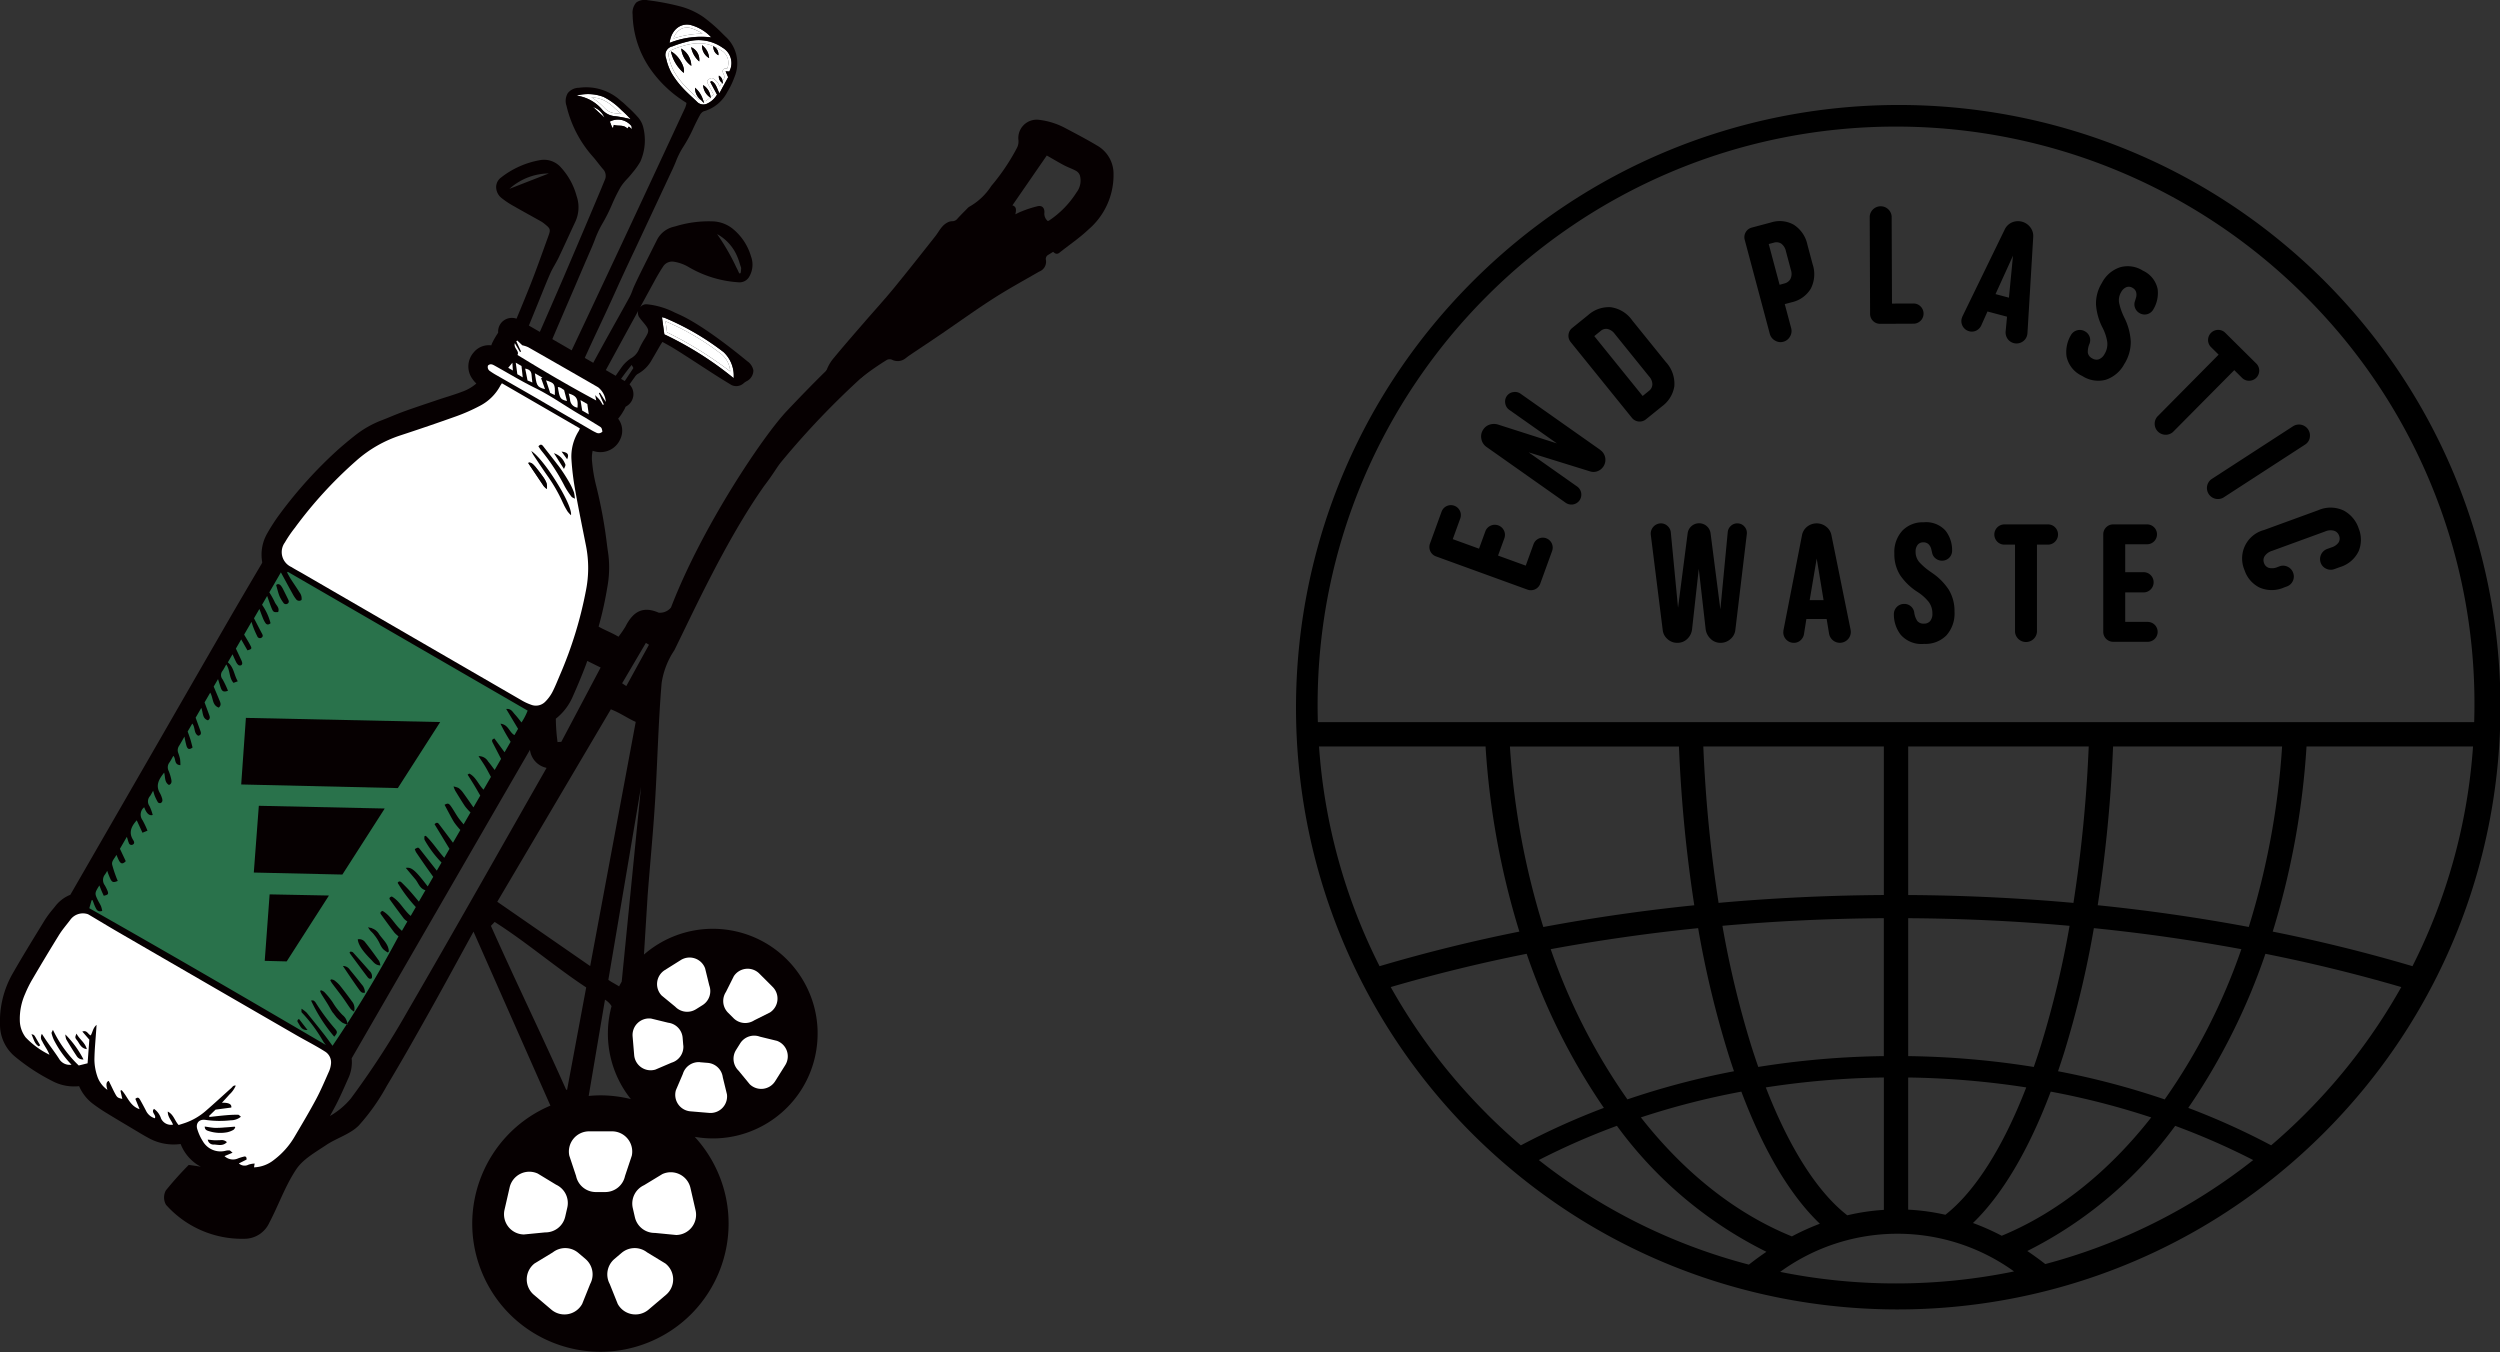 <svg id="a" xmlns="http://www.w3.org/2000/svg" viewBox="0 0 318 172"><rect x="0" y="0" width="318" height="172" fill="#333333" stroke="none"/><defs><style>.be{fill:#060001}.bf{fill:#fff}</style></defs><g id="b"><path class="be" d="M39.914 129.797l8.212-3.171 4.248-7.74h-12.46v10.91z"/><path id="c" class="be" d="M83.316 102.067c.315-5.056.418-10.127.841-15.173a10.163 10.163 0 011.621-4.183c2.312-4.67 6.625-14.135 11.462-20.953 1.128-1.466 1.575-2.331 2.177-3.057a104.614 104.614 0 0122.19-20.109l-3.339-2.734c-.235.211-.72.689-1.249 1.112-2.414 1.931-4.938 3.736-7.238 5.793-3.586 3.207-6.38 6.01-9.685 9.5-3.01 3.174-10.794 14.727-14.744 25.008a1.802 1.802 0 01-1.565.664c-2.109-.928-3.315-.028-4.229 1.766-.27.448-.566.878-.888 1.29-.834-.5-1.724-.826-2.528-1.283a45.727 45.727 0 001.095-4.937c.262-1.361.315-2.754.158-4.131l-.164-1.171a60.654 60.654 0 00-1.439-7.842 18.9 18.9 0 01-.472-2.836 4.376 4.376 0 01.064-1.448c.175.056.354.1.535.132a2.755 2.755 0 002.985-1.622 2.506 2.506 0 00-.276-2.594c.257-.307.484-.637.677-.988a2.42 2.42 0 00.263-.52.568.568 0 01.1-.068 1.781 1.781 0 00.015-3.091l-13.654-7.9a1.773 1.773 0 00-1.837 0 1.72 1.72 0 00-.824 1.606.882.882 0 01-.1.17c-.22.334-.42.681-.6 1.038a3.232 3.232 0 00-.177.421 2.493 2.493 0 00-2.269.938 2.688 2.688 0 00-.257 3.145c.176.283.386.543.626.774a5.54 5.54 0 01-1.757 1.024c-.7.268-1.418.5-2.135.723-.408.13-.816.261-1.222.4l-.754.254c-1.111.373-2.221.746-3.32 1.143-.566.205-1.122.433-1.679.661-.385.159-.771.318-1.161.466a12.935 12.935 0 00-3.426 1.953 50.778 50.778 0 00-2.141 1.788 55.566 55.566 0 00-7.321 8.074 23.782 23.782 0 00-1.7 2.607 5.41 5.41 0 00-.626 3.6c.01.066.015.093-.093.275a1020.727 1020.727 0 00-4.03 6.874c-2.989 5.179-5.974 10.36-8.955 15.543L8.947 113.816c-.769.307-1.44.82-1.938 1.482l-.246.3c-.393.459-.753.944-1.079 1.453l-.367.6c-1.262 2.056-2.567 4.181-3.787 6.325A12.246 12.246 0 000 130.313a5.284 5.284 0 002.007 4.168 25.214 25.214 0 004.668 3.038 5.902 5.902 0 003.387.641 5.54 5.54 0 001.736 2.228c.593.448 1.209.863 1.847 1.245.91.56 1.829 1.106 2.748 1.653l1.045.624c.435.261.868.522 1.314.763a6.586 6.586 0 004.224.844 5.555 5.555 0 002.067 2.591c.153.109.333.189.49.294-.5-.079-1-.159-1.527-.222a42.425 42.425 0 00-2.917 3.254 1.884 1.884 0 00.023 1.809 12.932 12.932 0 009.94 4.331 3.474 3.474 0 003.195-2.023c1.188-2.253 2.034-4.716 3.436-6.816.866-1.3 2.442-2.167 3.8-3.082 1.341-.9 3.056-1.377 4.154-2.488a26.445 26.445 0 003.563-5.041c1.912-3.172 3.727-6.4 5.54-9.635s3.579-6.5 5.49-9.982l9.782 22.129c-8.288 3.514-12.159 13.081-8.645 21.369 3.514 8.288 13.081 12.159 21.369 8.645s12.159-13.081 8.645-21.369a16.314 16.314 0 00-3.012-4.675c7.253 1.27 14.162-3.581 15.431-10.833 1.27-7.253-3.581-14.162-10.833-15.431a13.332 13.332 0 00-11.056 3.08l.467-7.497c.3-3.955.691-7.9.938-11.86m-4.236 22.8c-.113.2-.226.394-.328.6-.569-.348-1.036-.579-1.37-.827l4.155-24.54-2.457 24.767zm1.166 14.94a16.259 16.259 0 00-3.848-.477c-.512 0-1.017.03-1.517.077l2.073-12.245c.341.203.627.485.836.822a13.33 13.33 0 002.456 11.823m1.913-58.031l.39.24-2.882 5.253-.533-.351 3.025-5.143m-1.294 10.052l-5.795 31.058-11.817-8.179L77.7 90.225c1.2.459 2.082 1.121 3.162 1.6M76.4 84.911l-5 9.45-.479.03a23.866 23.866 0 01-.219-2.974 7.147 7.147 0 002.114-2.728 76.45 76.45 0 001.677-4.032c.076-.2.138-.39.211-.586l1.7.84m-54.244 54.9a1.792 1.792 0 00-1.37-.1 3.19 3.19 0 00-.295-.194 1.813 1.813 0 00-.975-.244l-.131-.234a2.146 2.146 0 00-1.542-1.161 2.032 2.032 0 00-.7.01 5.187 5.187 0 00-.4-.463 1.774 1.774 0 00-1.216-.538l-.089-.18a1.78 1.78 0 00-1.533-.988 3.864 3.864 0 01-.107-.85c.009-.867.077-1.738.147-2.66.03-.391.06-.781.086-1.177l.037-.528a1.782 1.782 0 00-2.926-1.491 3.213 3.213 0 00-.378.378c-.3.003-.597.055-.88.154a1.775 1.775 0 00-1.188 1.48 5.965 5.965 0 01-.309-.67 1.77 1.77 0 00-1.655-1.095h-.019a1.8 1.8 0 00-1.2.48 1.787 1.787 0 00-1.181.291 3.141 3.141 0 01-.031-.349 6.056 6.056 0 01.535-2.557c.228-.551.493-1.085.794-1.6 1-1.693 2.178-3.689 3.4-5.653.262-.402.546-.79.851-1.16.157-.2.314-.4.467-.6.075-.1.121-.126.2-.136l1.26.752c.832.5 1.665 1 2.5 1.483a16167.43 16167.43 0 0022.468 13c.461.267.93.524 1.4.782.747.41 1.453.8 2.146 1.236a1.24 1.24 0 01-.079.3l-.3.671c-.429.978-.835 1.9-1.306 2.783-.757 1.419-1.6 2.846-2.416 4.224l-.227.384c-.077.13-.168.224-.248.348l-.7-.632c-.18.691-.322 1.409-.492 2.1a7.255 7.255 0 01-.756.7c-.173.13-.355.247-.546.349a1.833 1.833 0 00-.421-.171 1.982 1.982 0 00-2.028-.93 1.9 1.9 0 00-.225-.205 2.103 2.103 0 00-1.175-.575 3.241 3.241 0 00-1.14.08.732.732 0 01-.851-.293c.706.017 1.413-.01 2.116-.081a3.686 3.686 0 002.3-.9 1.788 1.788 0 00-.141-2.762 2.482 2.482 0 00-.465-.343 1.986 1.986 0 00-.135-.53c.258-.33.457-.702.588-1.1a1.78 1.78 0 00-1.348-2.3 2.12 2.12 0 00-2.092.719c-.422.374-.839.754-1.258 1.133-.66.6-1.321 1.2-2 1.781a6.34 6.34 0 01-1.538.986 3.49 3.49 0 00-1.3-1.154m-1.744-33.507c.149-.378.164-.794.044-1.182.444-.315.72-.815.749-1.359a2.153 2.153 0 001.215-1.626 2.344 2.344 0 00-.013-.743 2.244 2.244 0 001.162-2.39 1.778 1.778 0 001.158-1.75l-.006-.227v-.07c.302-.097.586-.245.838-.438.455-.338.721-.872.719-1.438a2.075 2.075 0 001.059-1.9l.034-.02a2.23 2.23 0 001.06-1.47c.194-.07.374-.174.532-.306.592-.464.917-1.19.871-1.941a1.78 1.78 0 00.866-1.041l.164-.062a1.78 1.78 0 001.015-2.382c.492-.439.754-1.08.711-1.738a1.982 1.982 0 001.118-1.354 2.143 2.143 0 001.49-1.962c.125-.074.244-.158.355-.252.365-.302.595-.736.638-1.208.381-.195.68-.52.842-.916.066-.161.116-.329.149-.5.716.305 1.54.217 2.175-.233.351-.237.607-.592.72-1l22.565 13.06c-.045.241-.04.489.016.728a1.789 1.789 0 00-.737 1.832 2.047 2.047 0 00-.965 1.056 1.94 1.94 0 00-.134.929l-.093.006a1.781 1.781 0 00-1.557 2.3 2.231 2.231 0 00-.583.288 1.782 1.782 0 00-.866 1.261 1.782 1.782 0 00-1.7 2.391c-.1.044-.211.1-.318.152a1.783 1.783 0 00-.813 2.208 2.394 2.394 0 00-.863.559c-.296.29-.481.674-.525 1.086l-.117.043a1.8 1.8 0 00-1.174 1.58c-.112.052-.22.109-.321.166a1.928 1.928 0 00-.771 2.232 1.782 1.782 0 00-1.269 1.907c-.327.188-.6.458-.792.783-.21.349-.295.759-.24 1.162a2.037 2.037 0 00-.935 1.077 1.964 1.964 0 00-.12.7 2.061 2.061 0 00-1.071 1.254 2.03 2.03 0 00.319 1.779c.222.307.45.612.674.918a1.724 1.724 0 00-.881-.306c.099.172.214.335.343.486.459.427.834.936 1.107 1.5-.219.393-.468.832-.752 1.325-.338-.462-.668-.931-1.027-1.376a.93.93 0 00-.958-.4c.246.973.803 1.84 1.585 2.469l-.589 1.007c-.531-.6-1.063-1.206-1.6-1.8-.065-.072-.2-.081-.3-.12l-.15.138c.046.074.086.152.138.222.526.71 1.054 1.418 1.583 2.125l-.652 1.1c-.34-.426-.677-.853-1.025-1.272a1.054 1.054 0 00-.878-.475c.364.542.659.99.962 1.432.2.291.405.579.607.868-.313.521-.624 1.034-.931 1.539-.342-.46-.68-.923-1.038-1.369a4.15 4.15 0 00-.721-.655 1.07 1.07 0 00-.393-.1l-.093.107c.07.138.148.271.234.4.441.591.9 1.17 1.332 1.766.108.148.209.3.312.452-.27.441-.529.86-.78 1.264a11.725 11.725 0 01-.811-1.12 10.586 10.586 0 00-1.073-1.308 1.299 1.299 0 00-.412-.207l-.095.105c.045.132.1.26.164.383.385.634.812 1.245 1.157 1.9.178.332.396.641.649.921-.155.247-.317.506-.457.726-.613-.777-1.236-1.55-1.868-2.319a3.338 3.338 0 00-.743-.639 5.204 5.204 0 01-.211-.148 1.652 1.652 0 00-1-.327 1.938 1.938 0 00-.9.23c-.468.26-.799.712-.906 1.237-6.5-3.8-14.069-8.19-21.887-12.637l-.013-.061-.019-.09a1.981 1.981 0 00.838-1.484l.133-.052a1.783 1.783 0 00.972-2.325l-.027-.063c.261-.149.497-.339.7-.561a1.78 1.78 0 00.4-1.734 2.063 2.063 0 001.11-1.455l.621-.253c.452-.184.809-.546.987-1m17.218-35.993a1.27 1.27 0 01.174-.453c.287-.493.607-.966.958-1.415l.161-.218a52.355 52.355 0 017.566-8.274 14.08 14.08 0 014.974-2.863c2.5-.819 4.942-1.654 7.257-2.483a25.198 25.198 0 003.1-1.372 8.07 8.07 0 002.587-2.1l7.029 4.069a7.792 7.792 0 00-.488 2.664 1.42 1.42 0 00-.493-.223l.471.738c0 .082-.015.159-.01.242.011.182.037.372.052.556-.61-.812-1.244-1.607-1.866-2.411-.179-.231-.353-.313-.62.011.127.184.246.383.39.563a27.44 27.44 0 012.23 3.263c.068.55.157 1.108.252 1.667-1.159-2.038-2.822-4.314-3.784-4.909.112.214.177.373.27.513.619.927 1.226 1.862 1.871 2.771a20.088 20.088 0 011.876 3.3c.034.074.08.142.117.215.255 1.354.511 2.708.781 4.06l.324 1.63a12.72 12.72 0 01-.026 4.93c-.021.11-.05.219-.072.329-.928-.825-2.055-.45-3.683.906-1.141.37-2.5.467-3.374 1.169-1.567 1.26-1.582 2.79.2 4.954a6.799 6.799 0 011.645 5.527c-.064-.033-.132-.053-.194-.089a24979.53 24979.53 0 01-21.919-12.7l-5.99-3.471-.529-.3c-.278-.154-.557-.307-.827-.48a2.137 2.137 0 01-.412-.328m14.21 58.331a107.894 107.894 0 01-7.226 11.117 9.764 9.764 0 01-2.652 2.216c.209-.376.415-.751.62-1.132.5-.935.926-1.892 1.339-2.818l.355-.8c.387-.804.543-1.7.451-2.588l18.555-32.119 4.125-7.127a2.68 2.68 0 002.115 2.3c-5.935 10.411-11.742 20.72-17.682 30.951m11.08-11.352c4.051 2.574 7.7 5.735 11.64 8.326l-2.429 13.021-.119-.007c-3.093-6.942-6.479-13.9-9.572-20.844l.48-.5"/><path id="d" class="bf" d="M76.99 151.629h-1.2a2.569 2.569 0 01-2.514-2.043l-.859-2.585a2.57 2.57 0 012.514-3.095h2.919a2.569 2.569 0 012.514 3.1l-.862 2.585a2.57 2.57 0 01-2.512 2.038"/><path id="e" class="bf" d="M71.895 154.765l.267-1.167a2.568 2.568 0 00-1.431-2.906l-2.328-1.414a2.568 2.568 0 00-3.577 1.761l-.651 2.845a2.57 2.57 0 002.458 3.141l2.712-.265a2.57 2.57 0 002.55-2"/><path id="f" class="bf" d="M74.473 160.141l-.913-.774a2.57 2.57 0 00-3.239-.069l-2.327 1.415a2.569 2.569 0 00-.084 3.987l2.226 1.888a2.569 2.569 0 003.92-.735l1.014-2.529a2.57 2.57 0 00-.6-3.183"/><path id="g" class="bf" d="M80.757 154.832l-.267-1.167a2.568 2.568 0 011.431-2.906l2.328-1.414a2.568 2.568 0 013.577 1.761l.651 2.845a2.57 2.57 0 01-2.458 3.141l-2.712-.265a2.57 2.57 0 01-2.55-2"/><path id="h" class="bf" d="M78.156 160.141l.912-.774a2.57 2.57 0 013.239-.069l2.327 1.415a2.569 2.569 0 01.084 3.987l-2.226 1.888a2.569 2.569 0 01-3.92-.735l-1.014-2.529a2.57 2.57 0 01.6-3.183"/><path id="i" class="bf" d="M93.305 129.512l-.693-.693a2.099 2.099 0 01-.273-2.641l1-2a2.1 2.1 0 013.25-.336l1.691 1.691a2.1 2.1 0 01-.338 3.251l-2 1a2.105 2.105 0 01-2.639-.274"/><path id="j" class="bf" d="M88.534 128.374l.83-.521a2.105 2.105 0 00.855-2.513l-.53-2.168a2.106 2.106 0 00-3.094-1.052l-2.026 1.272a2.1 2.1 0 00-.4 3.245l1.725 1.418a2.104 2.104 0 002.634.321"/><path id="k" class="bf" d="M86.912 132.984l-.08-.977a2.1 2.1 0 00-1.837-1.916l-2.169-.529a2.105 2.105 0 00-2.359 2.261l.2 2.384a2.105 2.105 0 002.7 1.845l2.053-.878a2.106 2.106 0 001.5-2.19"/><path id="l" class="bf" d="M93.628 133.551l.521-.831a2.105 2.105 0 012.513-.855l2.168.53a2.1 2.1 0 011.052 3.094l-1.272 2.026a2.1 2.1 0 01-3.245.4l-1.418-1.725a2.104 2.104 0 01-.321-2.634"/><path id="m" class="bf" d="M89.046 135.117l.977.08a2.105 2.105 0 011.917 1.837l.529 2.169a2.105 2.105 0 01-2.261 2.359l-2.384-.2a2.105 2.105 0 01-1.845-2.7l.878-2.053a2.106 2.106 0 012.19-1.5"/><path id="n" class="bf" d="M76.931 13.765c.364.39.867.623 1.4.647.242.018.484.052.722.1a5.572 5.572 0 00-.282-.249c-.195-.156-.383-.326-.572-.494a5.125 5.125 0 00-1.573-1.093 5.001 5.001 0 00-1.423-.317 8.24 8.24 0 011.719 1.4l.009.006z"/><path id="o" class="bf" d="M78.305 14.785c.647.084 1.288.21 1.918.377a16.514 16.514 0 00-1.209-1.187 8.497 8.497 0 00-2.25-1.651 5.64 5.64 0 00-3.444-.164 5.174 5.174 0 013.34 1.868 2.411 2.411 0 001.644.756m-1.674-2.108a5.12 5.12 0 011.572 1.093c.189.168.378.338.572.494.1.081.192.162.282.249a5.83 5.83 0 00-.722-.1 2.042 2.042 0 01-1.4-.647 8.24 8.24 0 00-1.719-1.4c.487.036.967.143 1.423.318"/><path id="p" class="bf" d="M77.568 15.466l.31.777.115-.012.084-.35c.544.209 1.212-.077 1.723.471l.187-.256.391.325c-.037-.209-.024-.335-.079-.411a2.2 2.2 0 00-2.728-.544m.927.12c.1.006.195.009.333.018-.138-.009-.234-.012-.333-.018"/><path id="q" class="bf" d="M75.426 13.609l1.453 1.334a2.357 2.357 0 00-1.453-1.334"/><path id="r" class="bf" d="M92.882 47.245a3.141 3.141 0 00-1.069-2.159 32.251 32.251 0 00-7.157-4.219l.194 1.4a48.484 48.484 0 018.032 4.976"/><path id="s" class="bf" d="M84.205 40.35l.3 2.177a43.093 43.093 0 018.819 5.574 4.1 4.1 0 00-1.274-3.307 33.205 33.205 0 00-7.523-4.375 2.677 2.677 0 00-.32-.068m7.606 4.736a3.141 3.141 0 011.069 2.159 48.484 48.484 0 00-8.032-4.976l-.194-1.4a32.251 32.251 0 017.157 4.219"/><path id="t" class="bf" d="M89.176 12.721a1.866 1.866 0 01-.766-1.565c.5.425.861.989 1.037 1.621.112.006.2.119.326.068.206-.122.392-.277.549-.458a2.03 2.03 0 01-.885-1.567c.531.333.88.89.95 1.513.122-.117.274-.168.381-.318l-.761-1.429a.376.376 0 01.15-.506c.054-.03.108-.063.159-.093a.39.39 0 01.368-.021c.404.23.71.599.86 1.039l.275-.5a.93.93 0 01-.378-.884c.269.14.447.41.469.713l.291-.534-.252-.581a.378.378 0 01.039-.365c.072-.108.207-.123.327-.162l.195.009a1.834 1.834 0 00-.8-2.318 4.592 4.592 0 00-.864-.447c.372.232.581.654.539 1.091a1.187 1.187 0 01-.645-1.145 4.512 4.512 0 00-1.765-.382 6.89 6.89 0 00-1.5.18c-.611.144-1.21.336-1.791.572-.626.243-.734.443-.587 1.075.133.62.353 1.218.653 1.776.375.638.819 1.233 1.324 1.773.371.413.791.8 1.2 1.183.216.2.431.4.644.608.076.075.18.014.263.055m1.022-5.333a1.801 1.801 0 01-.9-1.641c.529.386.859.987.9 1.641m-4.861-.856c.964.459 1.881 2.053 1.627 2.738a5.023 5.023 0 01-1.627-2.738m1.31-.358a2.6 2.6 0 011.287 2.2 3.126 3.126 0 01-1.287-2.2m1.264-.176a1.75 1.75 0 011.03 1.816 3.178 3.178 0 01-1.03-1.816"/><path id="u" class="bf" d="M89.912 13.197a2.779 2.779 0 001.289-1.159l-.865-1.625.179-.1c.555.278.659.891.994 1.549l1.111-2.04-.324-.747.475.02a2.251 2.251 0 00-.844-3.011 5.324 5.324 0 00-4.536-.771c-.63.15-1.248.347-1.849.59a1.094 1.094 0 00-.816 1.509 7.13 7.13 0 00.692 1.88c.39.661.85 1.277 1.372 1.839.578.641 1.24 1.2 1.859 1.808.323.347.83.451 1.264.26m-2.843-2.321a10.056 10.056 0 01-1.324-1.773 6.733 6.733 0 01-.653-1.776c-.147-.632-.039-.833.587-1.075.581-.236 1.18-.428 1.791-.572a6.89 6.89 0 011.5-.18 4.512 4.512 0 011.765.382c0-.02-.011-.03-.009-.051.054.029.068.074.115.105.303.118.593.268.864.447a1.835 1.835 0 01.8 2.318l-.195-.009c-.12.039-.255.054-.327.162a.381.381 0 00-.039.365l.252.581-.291.534c.026.103.042.207.05.313-.067-.045-.089-.1-.143-.144l-.275.5a1.902 1.902 0 00-.86-1.039.39.39 0 00-.368.021c-.051.03-.1.063-.159.093a.376.376 0 00-.15.506l.761 1.429c-.107.15-.258.2-.381.318.01.057.04.105.048.163-.046-.03-.069-.078-.112-.11a2.236 2.236 0 01-.549.458c-.124.051-.213-.062-.325-.068.036.11.092.191.123.311-.172-.089-.256-.247-.395-.368-.083-.041-.187.02-.263-.055-.213-.207-.428-.407-.644-.608-.407-.38-.827-.77-1.2-1.183"/><path id="v" class="bf" d="M87.382 3.506a1.63 1.63 0 00-.866.249 2.1 2.1 0 00-.836 1.144 12.122 12.122 0 013.546-.617h.132a5.777 5.777 0 00-1.468-.695 1.572 1.572 0 00-.509-.081"/><path id="w" class="bf" d="M85.173 5.459a10.758 10.758 0 015.309-.7 5.555 5.555 0 00-2.475-1.534c-1.186-.385-2.589.342-2.834 2.233m4.054-1.178a12.122 12.122 0 00-3.546.617 2.1 2.1 0 01.836-1.144 1.63 1.63 0 011.375-.168c.52.162 1.014.396 1.468.695h-.133z"/><path id="x" d="M18.336 102.664c.292.805.655 1.138 1.088 1a5.913 5.913 0 00-.41-1.132 1.016 1.016 0 01.063-1.264c.128-.172.219-.371.4-.68.1.3.139.487.212.656.114.282.249.555.405.817a.37.37 0 00.339.089.4.4 0 00.223-.28 1.034 1.034 0 00-.08-.443 2.788 2.788 0 00-.231-.539c-.594-1-.123-1.776.534-2.61.165.577.023 1.224.614 1.571.352-.141.356-.427.292-.708a5.924 5.924 0 00-.325-1.065 1.017 1.017 0 01.1-1.1c.177-.246.31-.524.487-.829.366.349.05 1.137.9 1.181a6.29 6.29 0 00-.045-.8 6.362 6.362 0 00-.229-.754.98.98 0 01.09-.879c.223-.347.418-.712.7-1.2.067.404.156.805.265 1.2.149.436.375.479.767.188-.087-.328-.166-.666-.267-1s-.226-.659-.357-1.035l.583-1.008c.412.458.158 1.216.757 1.549.364-.074.394-.3.293-.586l-.62-1.711.72-1.244c.245.585.1 1.342.843 1.577.3-.183.263-.41.174-.65-.2-.55-.406-1.1-.6-1.629l.717-1.238c.4.644.22 1.591 1.085 1.9.347-.289.24-.564.132-.828-.248-.607-.506-1.21-.774-1.847l.551-.952c.138.439.233.763.342 1.082.168.5.394.6.924.4a12.53 12.53 0 00-.684-1.45.843.843 0 01-.012-1.076c.164-.225.285-.481.48-.818.518.764.326 1.689.923 2.341l.54-.2c-.481-.8-.483-1.766-1.262-2.409l.595-1.028c.161.354.294.672.451.978.073.157.18.297.313.408a.418.418 0 00.356 0 .328.328 0 00.114-.278 1.52 1.52 0 00-.15-.429c-.218-.475-.444-.947-.657-1.4l.675-1.167.795 1.388c.515-.142.582-.212.413-.544-.246-.485-.539-.947-.834-1.457l.939-1.622c.1.316.155.512.231.7.147.386.314.764.5 1.133a.364.364 0 00.553.172c.245-.17.123-.37.014-.573-.338-.634-.664-1.275-.982-1.889l.686-1.185c.18.474.31.837.457 1.193.081.203.181.397.3.58.162.242.377.28.663.043a7.285 7.285 0 00-1.082-2.348l.649-1.122c.211.585.376 1.1.584 1.6.191.459.3.5.814.445.224-.549-.276-.871-.444-1.287a10.693 10.693 0 00-.678-1.215l1.471-2.541c.522.959 1 1.848 1.49 2.732.121.232.264.453.426.659a.485.485 0 00.713.115 1.25 1.25 0 00-.266-.969c-.353-.579-.746-1.132-1.11-1.7-.169-.266-.311-.55-.465-.826l.1-.079 30.5 17.651a7.646 7.646 0 01-.783 1.507c-.3-.373-.556-.719-.847-1.032s-.468-.75-1.1-.684l1.512 2.527-.459.794c-.663-.339-.761-1.338-1.781-1.447.388.79.82 1.558 1.294 2.3l-.772 1.334-1.293-1.755c-.429.146-.3.366-.192.584l1.041 2.013-.816 1.41c-.289-.378-.544-.747-.836-1.083a1.336 1.336 0 00-1.216-.672c.325.5.607.9.859 1.322s.463.841.72 1.312l-.941 1.626c-.662-.653-.951-1.6-1.8-2.04-.03-.015-.105.057-.229.129.281.446.561.878.827 1.317s.506.867.785 1.347l-.868 1.5c-.461-.657-.891-1.286-1.341-1.9a2.63 2.63 0 00-.546-.559 2.476 2.476 0 00-.645-.2c.059.184.13.363.214.537.412.671.819 1.345 1.257 2 .211.271.44.526.686.765l-.879 1.519c-.257-.323-.51-.606-.722-.916-.308-.451-.566-.937-.883-1.381-.292-.408-.413-.412-.815-.193.4.737.772 1.487 1.2 2.2.245.352.516.686.809 1l-.939 1.623c-.582-.776-1.14-1.527-1.708-2.271-.139-.183-.284-.434-.638-.086l1.9 3.133-.661 1.142c-.845-.931-1.48-1.977-2.358-2.8l-.164.059c-.019.149-.016.299.009.447a13.803 13.803 0 002.163 2.894l-.6 1.035c-.694-.883-1.377-1.748-2.055-2.616-.3-.378-.292-.381-.743-.127.04.139.094.273.162.4.414.617.837 1.228 1.262 1.838.3.425.6.845.922 1.294l-.705 1.218c-1.58-2.064-2.058-2.486-2.787-2.355l1.215 1.449c.393.47.54 1.178 1.284 1.392l-.836 1.445c-.407-.48-.778-.936-1.17-1.372-.32-.357-.661-.7-1-1.035-.178-.177-.367-.243-.528.023a18.783 18.783 0 002.311 3.078l-.653 1.128c-.9-.763-1.394-1.891-2.4-2.47-.253.066-.373.211-.244.393.582.819 1.182 1.627 1.788 2.429.13.134.275.253.432.354l-.688 1.189c-.927-.77-1.425-1.948-2.471-2.533-.275.107-.328.258-.2.435.563.78 1.128 1.558 1.71 2.323.16.174.335.333.525.474a153.444 153.444 0 01-8.394 13.925c-.376-.509-.735-1.02-1.12-1.51a157.08 157.08 0 00-2.175-2.709 4.186 4.186 0 00-.655-.5c.013.261-.027.418.03.474a18.862 18.862 0 012.762 3.738c.099.142.205.278.319.408-9.969-5.847-19.96-11.657-30.1-17.4l.29-1.013.124-.021c.119.305.219.619.361.913.151.313.315.649.868.461a3.63 3.63 0 00-.149-.589c-.111-.26-.273-.5-.4-.755-.427-.884-.421-.932.187-1.894.106.267.185.474.272.678s.193.431.285.635c.562-.121.639-.221.479-.63a5.644 5.644 0 00-.349-.706 1.118 1.118 0 01.045-1.393c.099-.143.187-.292.264-.448.122.367.264.728.427 1.079.216.405.383.433.917.213-.077-.189-.163-.375-.229-.568a15.089 15.089 0 01-.479-1.484c-.109-.48.3-.79.535-1.266.137.3.223.538.344.754.235.421.487.434.844.049l-.74-1.575.881-1.523c.1.3.153.544.249.771a.349.349 0 00.473.234c.222-.094.256-.28.142-.49a.636.636 0 00-.028-.059c-.648-.959-.293-1.763.423-2.556l.727 1.58.638-.26a11.378 11.378 0 00-.638-1.349 1.19 1.19 0 01.222-1.633m25.85 27.642a1.6 1.6 0 00-.613-1.2 8.548 8.548 0 01-1.276-1.651 10.586 10.586 0 00-1.073-1.308 1.299 1.299 0 00-.412-.207l-.1.105c.045.132.1.26.164.383.385.634.812 1.245 1.157 1.9a5.889 5.889 0 001.484 1.724c.208.116.431.202.663.254m-1.67 1.547c.393-.466.423-.59.161-.935a26.56 26.56 0 01-2.531-3.409.776.776 0 00-.283-.263c-.057-.035-.156 0-.3 0a20.285 20.285 0 002.953 4.607m2.991-12.392c.058.665.555 1.442 1.684 2.576.3.3.548.734 1.191.749a1.94 1.94 0 00-.16-.568c-.57-.8-1.143-1.592-1.756-2.354a.93.93 0 00-.958-.4m-3.406 5.1l-.093.107c.07.138.148.271.234.4.441.591.9 1.17 1.332 1.766.358.492.682 1.008 1.039 1.5.125.124.265.231.418.319a1.4 1.4 0 00-.278-1.312 52.656 52.656 0 00-1.538-2.028 4.15 4.15 0 00-.721-.655 1.07 1.07 0 00-.393-.1m2.5-3.548l-.15.138c.046.074.087.152.138.221.712.961 1.419 1.925 2.143 2.876.124.163.3.339.558.164a.931.931 0 00-.308-.942 135.601 135.601 0 00-2.081-2.338c-.065-.072-.2-.082-.3-.12m-.987 1.841c.364.542.659.99.962 1.432.371.541.741 1.083 1.127 1.613.163.225.349.457.712.346a1.493 1.493 0 00-.4-1.025 89.86 89.86 0 00-1.523-1.891 1.054 1.054 0 00-.878-.475m5.712-1.714l.128-.121c-.016-.929-.748-1.5-1.223-2.187-.3-.521-.84-.858-1.439-.9.099.172.214.335.343.486a5.152 5.152 0 011.184 1.636c.106.24.247.464.417.664.181.162.378.304.589.424m-14.2-46.73c.142.484.247.943.414 1.376.128.298.292.579.488.837a.378.378 0 00.565.131c.2-.141.152-.339.059-.527-.2-.408-.4-.817-.608-1.221a2.404 2.404 0 00-.335-.548c-.173-.185-.4-.249-.585-.049m3.989 56.586l-1.083-1.4c-.21.115-.254.258-.132.441.291.435.447 1.015 1.215.962" fill="#29724b"/><path id="y" class="bf" d="M63.846 48.754l9.91 5.735c-.035.111-.079.22-.132.324a6.088 6.088 0 00-.931 3.7c.083 1.266.237 2.526.462 3.774.43 2.414.924 4.816 1.4 7.222a14.586 14.586 0 01-.024 5.61 51.137 51.137 0 01-3.266 10.646c-.328.764-.629 1.543-1.009 2.28a5.05 5.05 0 01-.889 1.2 1.662 1.662 0 01-1.824.392 6.598 6.598 0 01-1.13-.519c-9.306-5.385-18.61-10.774-27.911-16.167-.473-.274-.962-.525-1.423-.82a2.08 2.08 0 01-.843-3.13c.374-.642.793-1.258 1.253-1.842a53.81 53.81 0 017.826-8.555 15.923 15.923 0 015.592-3.216c2.414-.79 4.817-1.612 7.209-2.467a23.061 23.061 0 002.877-1.274 6.13 6.13 0 002.641-2.575c.049-.093.115-.177.211-.322m4.634 8.025c.126.184.246.383.39.563a24.882 24.882 0 012.971 4.542c.253.458.542.895.862 1.309.059.084.19.117.422.251a4.171 4.171 0 00-.118-.817 8.608 8.608 0 00-.581-1.242 21.974 21.974 0 00-1.2-1.874c-.684-.932-1.416-1.829-2.123-2.744-.179-.231-.353-.313-.62.011m-.912.584c.112.214.177.373.27.513.619.927 1.226 1.862 1.871 2.771a20.088 20.088 0 011.876 3.3c.176.376.374.741.593 1.094.135.18.286.347.451.5.24-1.3-3.427-7.166-5.061-8.178m1.982 4.843c.112-.68-.047-1.021-.953-2.2-.765-1-.923-1.137-1.33-1.178-.019.037-.065.093-.053.111.647.971 1.299 1.94 1.955 2.906.116.132.243.254.381.363m2.183-2.557c.234-.484.235-.5.1-.75a2.266 2.266 0 00-1.383-1.254l1.28 2m-.3-2.2l.708.974c.27-.619.089-.869-.708-.974"/><path id="z" class="bf" d="M32.312 148.494l.078-.491a2.937 2.937 0 00-.767.138 1.08 1.08 0 01-1.24-.154l.979-.489c.024-.318-.1-.427-.309-.383a6.42 6.42 0 00-.755.226 1.57 1.57 0 01-1.741-.284l1.026-.433c-.2-.156-.288-.277-.388-.289a1.515 1.515 0 00-.519.048 2.6 2.6 0 01-2.879-1.221 6.193 6.193 0 01-.686-1.484c-.243-.683.107-1.374 1.061-1.223 1.06.151 2.136.166 3.2.045a1.99 1.99 0 001.273-.454c-.148-.108-.257-.255-.366-.255-.5 0-1 .022-1.5.065-.713.061-1.424.146-2.136.221l-.045-.134.824-.8 2-.264c.073-.43-.324-.634-1.191-.611.349-.383.658-.71.954-1.05.346-.314.62-.699.805-1.128-.316-.063-.418.173-.562.3-1.094.975-2.165 1.976-3.275 2.933a7.97 7.97 0 01-2.475 1.465c-.328.12-.664.219-.955.314-.515-.552-.622-1.325-1.38-1.71-.015.71.466 1.1.664 1.664a1.4 1.4 0 01-1.518-.776 2.41 2.41 0 00-.9-1.235c-.424.455.326.766.112 1.2a1.814 1.814 0 01-1.1-.9 35.828 35.828 0 00-.776-1.446c-.124-.222-.28-.419-.608-.123l.537 1.311c-1.258-.413-1.542-1.653-2.294-2.427l-.14.078.236 1.04c-.53-.118-.633-.165-.85-.548s-.4-.781-.59-1.173l-.281-.564c-.32.1-.376.479-.17 1.137a3.436 3.436 0 01-1.312-1.8 6.804 6.804 0 01-.343-1.99c.013-1.311.15-2.62.236-3.93l.038-.546c-.475.4-.495.943-.744 1.338-.363-.132-.447-.708-1.068-.489l.89 1.032-.22 3.006-1.126.279a15.54 15.54 0 01-3.283-4.533c-.1.23-.2.346-.174.431.07.297.171.585.3.861a13.07 13.07 0 002.238 3.14 1.558 1.558 0 01-1.589-.76c-.474-.734-1.005-1.431-1.506-2.148-.221-.316-.428-.642-.673-1.012a.832.832 0 00.032.922c.138.3.316.575.482.857.177.277.327.57.449.875a10.518 10.518 0 01-3.027-2.205 3.643 3.643 0 01-.745-2.2 7.799 7.799 0 01.669-3.322c.258-.627.559-1.236.9-1.822a279.646 279.646 0 013.418-5.687c.414-.667.937-1.266 1.412-1.894a1.979 1.979 0 012.08-.8c.106.02.207.059.3.114 1.3.769 2.589 1.556 3.9 2.313 7.486 4.339 14.975 8.672 22.467 13 1.213.7 2.468 1.332 3.65 2.081.542.319.85.924.789 1.551-.03.327-.11.647-.237.95-.533 1.2-1.042 2.414-1.659 3.571-.845 1.584-1.766 3.128-2.68 4.675a10.063 10.063 0 01-2.669 3.04 4.303 4.303 0 01-2.554.959m-6.262-5.188c0 .409.265.5.5.571a4.76 4.76 0 002.392.147c.255-.06.5-.155.729-.283.109-.056.175-.194.261-.295l-.061-.128c-.429.035-.858.076-1.288.1-.413.04-.827.057-1.242.052-.421-.019-.839-.106-1.3-.168m-15.414-8.534a12.629 12.629 0 00-2.31-3.18c.007.212.046.421.114.622.422.714.854 1.424 1.318 2.112a.917.917 0 00.878.447m18.237 10.518a.947.947 0 00-.817-.252c-.261.005-.522.021-.782.011s-.522-.049-.834-.08a.735.735 0 00.819.626c.53.03 1.113.224 1.614-.3M9.732 131.473c-.189.449-.219.508.053.838.334.4.48 1.038 1.259 1.139-.227-.856-.941-1.239-1.312-1.977m-4.806 1.62l.184-.13c-.15-.257-.3-.512-.45-.772-.317-.563-.315-.564-.663-.64.286.581.373 1.207.929 1.541"/><path id="aa" class="bf" d="M77.054 51.118l-.749-1.17-.125.063.63 1.429-.128.065c-.13-.208-.245-.426-.393-.62s-.318-.343-.586-.627l.141.683c-3.425-1.827-6.717-3.762-10.018-5.789.274-.537-.535-.846-.339-1.5l.66 1.127.133-.072-.61-1.3.128-.092.639.606c.256.053.505.134.743.24a1937.38 1937.38 0 018.9 5.1c.571.459.926 1.134.978 1.865"/><path id="ab" class="bf" d="M76.632 54.89a.644.644 0 01-.819.128 6.69 6.69 0 01-.695-.369c-2.364-1.375-4.728-2.752-7.091-4.129-1.628-.943-3.265-1.871-4.9-2.81a8.578 8.578 0 01-.776-.49.607.607 0 01-.279-.723c.306-.279.582-.134.855.017 1.719.955 3.4 1.982 5.167 2.848 2.051 1.007 3.889 2.351 5.86 3.481.74.424 1.463.878 2.192 1.322.387.236.384.239.482.724"/><path id="ac" class="bf" d="M68.036 47.484l.966.559-.174.06.5 1.395c-1.134-.257-1.065-.6-1.295-2.014"/><path id="ad" class="bf" d="M69.459 48.38c1.034.352 1.178.364 1.111 1.875l-.587-.274-.525-1.6"/><path id="ae" class="bf" d="M72.335 50.054c.96.284 1.231.643 1.12 1.8a1.101 1.101 0 01-.946-1.053 5.157 5.157 0 00-.174-.747"/><path id="af" class="bf" d="M71.753 49.611l.365 1.4c-.848-.2-.935-.344-1.161-1.775.338-.009.539.235.8.377"/><path id="ag" class="bf" d="M74.708 51.395l.184 1.313-.836-.484-.216-1.331.867.5"/><path id="ah" class="bf" d="M66.49 48l-.685-.4-.2-1.466.731.423.156 1.439"/><path id="ai" class="bf" d="M67.102 48.388l-.3-1.5c.54.086.79.336.815.819.014.28.06.559.1.948l-.618-.263"/><path id="aj" class="bf" d="M64.646 46.787l.527-.648.064.99-.591-.342"/><path id="ak" class="be" d="M69.546 62.206c.112-.68-.047-1.021-.953-2.2-.765-1-.923-1.137-1.329-1.177-.019.037-.065.093-.053.111.647.971 1.299 1.94 1.954 2.905.116.132.243.254.381.363"/><path id="al" class="be" d="M139.54 18.508c-1.306-.782-2.66-1.486-4.005-2.2a9.47 9.47 0 00-3.361-1.066 2.338 2.338 0 00-2.625 2.621c.024.333-.045.666-.2.962a26.517 26.517 0 01-3.26 4.833 7.948 7.948 0 01-2.748 2.613 1.032 1.032 0 00-.3.246c-.421.427-.849.849-1.252 1.292a.835.835 0 01-.708.331 1.322 1.322 0 00-.631.2c-.7.385-1.012 1.118-1.481 1.712-1.76 2.227-3.513 4.459-5.313 6.653-1.172 1.429-2.424 2.792-3.633 4.191-1.336 1.545-2.684 3.08-3.981 4.657a5.102 5.102 0 00-.947 1.669 1.865 1.865 0 01-.612.984c-1.1.9-2.143 2.168-3.285 3.275l.29 2.6c.924-.763 1.854-1.52 2.78-2.281.888-.73 1.767-1.472 2.664-2.192.607-.487 2.047-1.2 2.7-1.62a34.363 34.363 0 013.2-2.221.801.801 0 01.621-.014 1.592 1.592 0 001.7-.153c.194-.147.385-.3.586-.434 1.318-.887 2.643-1.763 3.956-2.657 2.211-1.506 4.38-3.076 6.631-4.52 1.908-1.224 3.9-2.313 5.867-3.447.602-.224.958-.846.848-1.479a.585.585 0 01.31-.654c.192-.117.382-.238.609-.38.235.228.482.369.8.115 1.227-.982 2.548-1.864 3.682-2.943a9.107 9.107 0 003.2-7.028 4.128 4.128 0 00-2.1-3.664m-2.611 5.97a12.016 12.016 0 01-3.467 3.559 1.088 1.088 0 01-.182.079 1.201 1.201 0 01-.438-1.034c.05-.59-.248-.965-.814-.863-.702.167-1.391.388-2.059.661-.251.088-.487.221-.821.375.131-.542.159-.971-.372-1.135l4.374-6.341c.706.4 1.439.843 2.194 1.243.5.263 1.036.442 1.527.711.216.124.384.316.479.546.22.759.063 1.577-.422 2.2"/><path id="am" class="be" d="M68.829 37.585c.386-.955.77-1.911 1.186-2.851.159-.356.353-.7.548-1.042.168-.3.335-.6.485-.9.386-.812.764-1.63 1.141-2.447.336-.731.671-1.459 1.015-2.187a4.384 4.384 0 00.138-3.232 8.732 8.732 0 00-1.962-3.595 2.868 2.868 0 00-2.66-.967 11.17 11.17 0 00-4.993 2.223 1.51 1.51 0 00-.617 1.183 1.793 1.793 0 00.674 1.408c.506.402 1.046.759 1.615 1.066.689.4 1.384.782 2.079 1.168.461.258.92.512 1.378.77.154.096.301.203.44.32l.09.072c.6.482.653.656.41 1.333l-.44 1.219c-.644 1.794-1.309 3.648-2.028 5.445-.754 1.887-1.539 3.762-2.317 5.639l.323.188.334.194.25.146.329.191.331.193 1.875-4.6.376-.937zm.986-15.522l-5 1.95a.91.91 0 01.153-.138 7.561 7.561 0 014.8-1.812h.047z"/><path id="an" class="be" d="M73.134 36.435c.7-1.638 1.4-3.274 2.115-4.912.132-.309.255-.623.38-.935.261-.73.587-1.434.973-2.106.468-.795.883-1.621 1.243-2.471.324-.76.692-1.501 1.1-2.22.24-.371.517-.717.827-1.033.195-.21.386-.422.56-.644l.168-.207c.363-.424.684-.881.959-1.366a6.724 6.724 0 00.386-4.25 3.064 3.064 0 00-.749-1.438c-.394-.441-.812-.86-1.252-1.255l-.458-.431a4.128 4.128 0 00-.3-.249c-.069-.057-.141-.114-.207-.174a6.512 6.512 0 00-5.221-1.579 1.84 1.84 0 00-1.429.674 1.918 1.918 0 00-.168 1.629 14.756 14.756 0 003.283 6.377c.252.279.482.572.713.869.213.27.425.542.65.8.364.384.444.957.2 1.426-.275.686-.559 1.371-.851 2.055l-1.122 2.659c-1.075 2.54-2.156 5.078-3.241 7.614a1329.371 1329.371 0 01-3.555 8.159l-.209.479.325.189.332.193.288.168.329.191.329.191c.236-.557.472-1.114.712-1.672.725-1.701 1.454-3.401 2.187-5.1l.703-1.631zm3.635-24.109c.836.423 1.596.98 2.25 1.651.423.375.827.771 1.209 1.187a15.05 15.05 0 00-1.918-.377 2.411 2.411 0 01-1.644-.756 5.174 5.174 0 00-3.34-1.868 5.64 5.64 0 013.444.164m-1.339 1.285a2.357 2.357 0 011.453 1.334l-1.453-1.334m4.949 2.812l-.391-.325-.187.256c-.511-.548-1.178-.263-1.722-.471l-.083.35-.115.012-.31-.777a2.2 2.2 0 012.728.544c.055.076.042.2.079.411"/><path id="ao" class="be" d="M95.103 45.987c-2.41-1.987-6.154-4.863-8.831-6.033l-.446-.2c-.98-.502-2.036-.84-3.126-1l-.158-.019a1.847 1.847 0 00-.481-.026 1.034 1.034 0 00-.645.394c.631-1.153 1.262-2.307 1.892-3.462.365-.665.689-1.207 1.015-1.7a1.364 1.364 0 011.417-.647c.637.105 1.25.324 1.809.647a14.286 14.286 0 006.368 1.965 1.417 1.417 0 001.411-.755c.437-.774.51-1.701.2-2.534a7.079 7.079 0 00-2.312-3.508 4.319 4.319 0 00-2.372-.943 14.38 14.38 0 00-4.921.62l-.249.063c-.942.229-1.73.87-2.145 1.746a1628.85 1628.85 0 00-1.872 3.738c-.33.668-.659 1.339-.968 2.019-.093.2-.174.407-.252.617a7.262 7.262 0 01-.353.815 410.9 410.9 0 01-1.77 3.187c-.554.995-1.108 1.986-1.653 2.98-.7 1.273-1.392 2.548-2.083 3.822l.326.189.325.189.3.173.328.191.323.188.776-1.432c1.404-2.579 2.812-5.157 4.224-7.732-.07.259-.034.536.1.769.151.218.314.427.488.626.111.133.226.267.331.406.453.6.461.81.06 1.49l-.185.306c-.292.462-.547.946-.764 1.448a2.366 2.366 0 01-.978 1.008 4.54 4.54 0 00-1.074 1c-.64.889-1.25 1.817-1.866 2.754l.325.189.353.205a31.018 31.018 0 012.382-3.323c.115.232.231.375.2.421-.691 1.053-1.4 2.11-2.114 3.175l.269.156.328.191c.579-.815 1.153-1.632 1.739-2.445.081-.128.186-.239.309-.328a4.501 4.501 0 001.856-1.867c.2-.338.4-.677.594-1.018.163-.284.328-.57.493-.851.07-.115.147-.227.236-.357l.267.146c.4.218.768.422 1.129.641 1.649 1 4.826 3.135 6.472 4.136l.918.561a1.4 1.4 0 001.6-.281c.082-.061.17-.118.257-.175a1.54 1.54 0 00.924-1.426 1.858 1.858 0 00-.723-1.113M93.594 32.23c.201.405.365.827.491 1.261.051.168.105.333.162.494a.565.565 0 01.021.252 2.285 2.285 0 00-.018.2c-.027.327-.048.329-.189.348a.958.958 0 01-.144-.255 2.87 2.87 0 00-.078-.168l-.174-.344a28.205 28.205 0 00-2.45-4.241 5.799 5.799 0 012.378 2.45m-9.09 10.303l-.3-2.177c.108.016.215.039.32.068a33.205 33.205 0 017.523 4.375 4.1 4.1 0 011.274 3.307 43.074 43.074 0 00-8.817-5.573"/><path id="ap" class="be" d="M76.126 41.756c.347-.74.695-1.477 1.036-2.216.389-.839.774-1.679 1.153-2.522s.764-1.682 1.153-2.519c.419-.907.844-1.811 1.273-2.711l4.836-10.328c.138-.3.267-.6.392-.908.233-.617.526-1.21.875-1.77.522-.806.981-1.651 1.372-2.528.252-.527.5-1.051.788-1.564a1.13 1.13 0 01.485-.524 4.829 4.829 0 003.04-2.492 9.72 9.72 0 00.875-1.818 4.564 4.564 0 00-1.141-5.221l-.293-.288a20.759 20.759 0 00-2.5-2.184 9.49 9.49 0 00-2.837-1.32 31.015 31.015 0 00-4.22-.809 1.859 1.859 0 00-1.48.285 1.958 1.958 0 00-.464 1.522c.049 2.443.809 4.82 2.187 6.838a15.277 15.277 0 004.565 4.343c.035.024.068.05.1.078 0 .015-.006.033-.009.051a2.488 2.488 0 01-.155.542 7332.615 7332.615 0 01-7.938 17.043 5889.116 5889.116 0 01-7.29 15.5l.328.191.327.19.37.215.325.189.328.191.221-.482c.423-.919.844-1.839 1.264-2.759.342-.74.689-1.477 1.033-2.214M92.772 9.093l-.475-.021.324.747-1.111 2.04c-.335-.658-.439-1.271-.994-1.549l-.179.1.865 1.625c-.295.514-.747.92-1.29 1.159a1.113 1.113 0 01-1.264-.26c-.619-.6-1.281-1.168-1.859-1.809a10.666 10.666 0 01-1.372-1.839 7.137 7.137 0 01-.692-1.881 1.095 1.095 0 01.816-1.509c.601-.243 1.219-.44 1.849-.59a5.328 5.328 0 014.536.77 2.252 2.252 0 01.844 3.011m-2.289-4.332a10.77 10.77 0 00-5.309.7c.245-1.891 1.648-2.618 2.834-2.233a5.555 5.555 0 012.475 1.534"/><path id="aq" class="be" d="M85.336 6.535a5.023 5.023 0 001.627 2.738c.254-.686-.663-2.279-1.627-2.738"/><path id="ar" class="be" d="M86.645 6.177a3.122 3.122 0 001.287 2.2 2.6 2.6 0 00-1.287-2.2"/><path id="as" class="be" d="M88.409 11.159a1.866 1.866 0 00.766 1.565c.138.121.222.278.394.367-.031-.12-.087-.2-.123-.311a3.282 3.282 0 00-1.037-1.621"/><path id="at" class="be" d="M87.91 6c.13.704.492 1.344 1.03 1.816A1.75 1.75 0 0087.91 6"/><path id="au" class="be" d="M90.197 7.39a2.202 2.202 0 00-.9-1.641c-.03.672.317 1.305.9 1.641"/><path id="av" class="be" d="M89.436 10.823c.036.633.365 1.213.89 1.568.043.032.066.08.112.11-.008-.058-.038-.106-.048-.163a2.056 2.056 0 00-.95-1.513"/><path id="aw" class="be" d="M90.728 5.831c0 .02.01.031.009.051-.035.477.219.928.645 1.145a1.155 1.155 0 00-.539-1.091c-.047-.032-.061-.076-.115-.106"/><path id="ax" class="be" d="M91.441 9.623a.93.93 0 00.377.881c.054.046.076.1.143.144a1.839 1.839 0 00-.05-.313.876.876 0 00-.469-.713"/><path id="ay" class="be" d="M33.674 122.221l2.791.071 5.375-8.381-7.545-.147-.621 8.457z"/><path id="az" class="be" d="M32.283 110.988l11.268.255 5.385-8.4-16.014-.346-.639 8.491z"/><path id="ba" class="be" d="M30.68 99.785l19.923.46 5.389-8.4-24.714-.53-.598 8.47z"/></g><g id="bb"><g id="bc"><path id="bd" d="M226.365 36.223l-1.383-5.183.653-.174c.315-.099.657-.054.936.122.319.247.534.603.606 1l.623 2.338c.133.377.114.791-.054 1.154a1.19 1.19 0 01-.771.577l-.61.166zm1.328 6.58c.19-.321.242-.706.144-1.066l-.815-3.055.863-.23a3.782 3.782 0 002.441-1.723 4 4 0 00.239-3.121l-.658-2.465a3.983 3.983 0 00-1.73-2.551 3.629 3.629 0 00-2.89-.3l-2.443.652a1.266 1.266 0 00-.923 1.534l.011.04 3.186 11.944c.094.361.331.668.656.852.315.199.698.256 1.057.158.368-.093.68-.335.86-.669m-24.13 14.427l-10.14-7.147a1.232 1.232 0 00-.935-.206 1.18 1.18 0 00-.814.493c-.198.275-.27.62-.2.951.052.328.236.621.508.811l6.059 4.27-7.491-2.399a1.769 1.769 0 00-1.034 0 1.502 1.502 0 00-.82.6 1.54 1.54 0 00-.267 1.212c.069.42.306.794.657 1.036l10.069 7.1a1.264 1.264 0 001.457-2.067l-6.166-4.346 7.771 2.41c.311.11.651.11.962 0 .305-.108.569-.31.753-.576a1.527 1.527 0 00-.368-2.127m56.938 9.458h-5.541a1.289 1.289 0 00-.909 2.194l.009.009c.238.24.562.374.9.371h1.351v11.1a1.4 1.4 0 002.791 0v-11.1h1.399c.338.002.663-.133.9-.374a1.29 1.29 0 00.008-1.824l-.008-.008a1.254 1.254 0 00-.9-.368m-6.67-29.293l2.224-4.891-.518 5.345-1.706-.454zm1.288 4.742c-.032.329.052.658.237.932a1.388 1.388 0 001.853.413c.32-.183.551-.488.641-.845.027-.114.043-.231.048-.348l.73-12.169c.03-.436-.1-.867-.366-1.214a1.95 1.95 0 00-2.349-.624 1.823 1.823 0 00-.915.9l-5.381 11.062-.088.248a1.34 1.34 0 00.943 1.627c.304.088.63.058.913-.084.287-.143.514-.382.642-.675l.782-1.754 2.486.661-.176 1.87zM220.99 66.571a1.167 1.167 0 00-.828.327 1.202 1.202 0 00-.393.785l-.938 9.833-1.243-9.658a1.471 1.471 0 00-2.922 0l-1.22 9.44-.916-9.549a1.245 1.245 0 00-.414-.839 1.228 1.228 0 00-.85-.338 1.31 1.31 0 00-1.287 1.439l1.526 12.188c.058.42.267.803.589 1.079.341.324.795.5 1.265.49.471.009.927-.171 1.264-.5.346-.328.562-.769.61-1.243l.851-7.674.872 7.652c.055.474.275.914.621 1.243.336.341.797.53 1.276.523.459.004.903-.162 1.247-.466.349-.287.575-.697.632-1.145l1.461-12.21a1.19 1.19 0 00-.294-.959 1.149 1.149 0 00-.9-.414M244.3 40.803a1.29 1.29 0 000-1.823l-.008-.008a1.255 1.255 0 00-.906-.367l-2.725.01-.043-11.1a1.4 1.4 0 00-2.79.011l.047 12.383a1.266 1.266 0 001.25 1.282h.042l4.229-.017c.338.002.663-.133.9-.374m-14.105 35.538l.894-5.3.872 5.3h-1.766zm2.768-8.263a1.785 1.785 0 00-.664-1.079 1.95 1.95 0 00-2.431 0 1.82 1.82 0 00-.654 1.1l-2.355 12.08-.022.262a1.34 1.34 0 001.33 1.33c.317.007.624-.106.861-.316a1.36 1.36 0 00.447-.818l.3-1.9h2.579l.305 1.853c.053.326.218.623.468.839.554.48 1.386.447 1.9-.076.261-.259.405-.613.4-.981a1.938 1.938 0 00-.044-.348l-2.42-11.946zm12.712 4.728a8.066 8.066 0 01-1.537-1.3 1.982 1.982 0 01-.469-1.319 1.35 1.35 0 01.262-.883.883.883 0 01.719-.316.925.925 0 01.665.24c.176.176.297.399.349.643.067.267.107.437.12.512a1.2 1.2 0 00.458.676c.225.172.501.264.784.262a1.265 1.265 0 001.287-1.243v-.043a4.016 4.016 0 00-.828-2.518 3.3 3.3 0 00-2.791-1.079 3.591 3.591 0 00-2.7 1.057 4.006 4.006 0 00-1.029 2.911 4.953 4.953 0 00.742 2.769 7.628 7.628 0 002.158 2.093 5.866 5.866 0 011.439 1.259c.335.433.512.968.5 1.515.024.343-.076.684-.284.959a.979.979 0 01-.785.327 1.008 1.008 0 01-.85-.338 2.552 2.552 0 01-.393-1.1 1.267 1.267 0 00-1.288-1.069 1.3 1.3 0 00-1.3 1.3v.008c-.01.945.297 1.866.872 2.616a3.506 3.506 0 002.983 1.161 3.731 3.731 0 002.824-1.079 4.154 4.154 0 001.035-3 5.233 5.233 0 00-.73-2.812 7.667 7.667 0 00-2.213-2.2m-78.04 19.046a75.586 75.586 0 01-.031-2.184c.004-40.637 32.95-73.576 73.586-73.572A73.58 73.58 0 01293.2 37.646a73.099 73.099 0 0121.551 52.028c0 .73-.014 1.458-.035 2.184H167.631zm139.234 31.037a204.121 204.121 0 00-17.775-4.395 101.247 101.247 0 004.3-23.546h21.178a73.017 73.017 0 01-7.7 27.941M293.2 141.703a73.711 73.711 0 01-4.31 3.982 91.865 91.865 0 00-10.543-4.761 80.743 80.743 0 009.814-19.6 203.476 203.476 0 0117.282 4.231 73.91 73.91 0 01-12.243 16.148m-33.04 19.085a39.34 39.34 0 00-2.289-1.66 52.373 52.373 0 0018.815-15.919 90.134 90.134 0 019.921 4.35 72.813 72.813 0 01-26.446 13.229m-2.423-22.468c-2.94 7.6-6.5 13.23-10.284 16.2a27.363 27.363 0 00-4.733-.652v-16.81c5.029.068 10.047.489 15.017 1.262m5.512-20.555a123.72 123.72 0 01-3.593 15.038c-.311 1-.631 1.971-.96 2.914a109.603 109.603 0 00-15.974-1.379v-17.542c6.9.042 13.769.367 20.529.969m.49-2.917a251.432 251.432 0 00-21.019-1V94.954h22.962a176.865 176.865 0 01-1.943 19.893m9.893 27.292c-5.39 6.87-11.841 12.086-19.015 15.049a30.924 30.924 0 00-3.658-1.623c3.73-3.6 7.089-9.271 9.893-16.711a98.561 98.561 0 0112.781 3.285m-6.806-26.994a180.517 180.517 0 001.953-20.192h21.5a98.238 98.238 0 01-4.241 22.957 233.354 233.354 0 00-19.216-2.765m18.275 5.591a76.73 76.73 0 01-9.751 19.11 101.063 101.063 0 00-13.57-3.585c.283-.829.56-1.673.83-2.539a127.124 127.124 0 003.73-15.662 232.912 232.912 0 0118.761 2.675m-43.927 42.518a74.26 74.26 0 01-14.736-1.47 25.354 25.354 0 0129.748-.059 74.291 74.291 0 01-15.012 1.529m-18.716-2.394a72.817 72.817 0 01-26.719-13.3 89.588 89.588 0 019.931-4.355 52.281 52.281 0 0019.02 16.025 39.183 39.183 0 00-2.231 1.631m-33.313-19.157a73.922 73.922 0 01-12.246-16.148 202.975 202.975 0 0117.293-4.233 80.867 80.867 0 009.819 19.6 91.95 91.95 0 00-10.558 4.767 77.623 77.623 0 01-4.31-3.982m7.165-23.793a98.118 98.118 0 01-4.247-22.955h21.5c.271 6.762.922 13.503 1.951 20.192a234.836 234.836 0 00-19.206 2.764m23.493 16.018c.249.793.503 1.569.763 2.329a101.132 101.132 0 00-13.555 3.579 76.829 76.829 0 01-9.758-19.106 233.097 233.097 0 0118.753-2.674 126.534 126.534 0 003.8 15.872m-1.2-19.086a176.628 176.628 0 01-1.941-19.893h22.964v18.892c-7.069.043-14.1.379-21.021 1m5.047 20.868a100.01 100.01 0 01-.9-2.709 123.233 123.233 0 01-3.66-15.242c6.761-.6 13.626-.926 20.53-.969v17.542c-5.351.069-10.689.53-15.973 1.378m7.835 19.945c-1.218.462-2.406 1-3.556 1.611-7.241-2.942-13.764-8.194-19.208-15.136a98.728 98.728 0 0112.78-3.279c2.83 7.507 6.223 13.215 9.992 16.807m-6.882-17.342c4.97-.773 9.988-1.195 15.017-1.263v16.839a27.46 27.46 0 00-4.652.691c-3.812-2.958-7.4-8.616-10.365-16.268m-56.826-43.365h21.179a100.969 100.969 0 004.3 23.545 204.465 204.465 0 00-17.782 4.4 72.994 72.994 0 01-7.7-27.941m127.608-59.5c-30.139-29.747-78.686-29.429-108.433.71-29.472 29.86-29.471 77.863 0 107.723 29.826 30.06 78.374 30.25 108.434.423 30.06-29.826 30.25-78.374.423-108.434a84.348 84.348 0 00-.423-.423M209.759 49.71l-.814.659-6.153-7.615.831-.672c.237-.204.554-.29.862-.234.369.09.693.312.911.624l4.385 5.431c.259.276.402.641.4 1.019-.02.313-.175.602-.425.792m3.221-.627a4.047 4.047 0 00-1.08-3.037l-4.275-5.291a4.02 4.02 0 00-2.723-1.681 3.932 3.932 0 00-2.873.989l-2.035 1.645a1.268 1.268 0 00-.215 1.78l.023.029 7.77 9.615c.429.55 1.224.649 1.774.219l.035-.028 2.035-1.644a3.93 3.93 0 001.571-2.6m-16.3 19.384a1.265 1.265 0 00-1.62.757l-.989 2.725-3.524-1.28.8-2.193c.119-.318.105-.67-.04-.977a1.29 1.29 0 00-1.711-.629l-.01.005a1.253 1.253 0 00-.658.723l-.8 2.193-3.341-1.213.96-2.644a1.265 1.265 0 00-2.378-.863l-1.481 4.078a1.267 1.267 0 00.758 1.621l11.649 4.233a1.267 1.267 0 001.62-.757l1.51-4.161a1.265 1.265 0 00-.757-1.619M293.8 55.674a1.4 1.4 0 00-2.117-1.46l-10.408 6.751a1.399 1.399 0 001.524 2.338l10.408-6.751c.313-.198.53-.517.6-.881m-20.579 23.432h-2.9v-3.75h2.333c.338.002.662-.131.9-.371a1.29 1.29 0 00.007-1.824l-.007-.007a1.255 1.255 0 00-.9-.371h-2.333v-3.549h2.813a1.265 1.265 0 000-2.529h-4.342c-.698 0-1.264.566-1.265 1.264v12.406c0 .698.567 1.264 1.265 1.265h4.425a1.265 1.265 0 000-2.529m-2.975-32.863a5.233 5.233 0 00.784-2.8 7.714 7.714 0 00-.805-3.016 8.119 8.119 0 01-.676-1.894 1.975 1.975 0 01.258-1.376c.142-.283.379-.507.67-.632a.885.885 0 01.781.089.921.921 0 01.454.542 1.29 1.29 0 01-.022.731c-.079.267-.13.433-.153.5-.077.269-.057.557.055.814.108.262.301.481.547.621.598.362 1.377.17 1.738-.429l.021-.035a4.021 4.021 0 00.55-2.593 3.3 3.3 0 00-1.869-2.336 3.588 3.588 0 00-2.868-.446 4.002 4.002 0 00-2.35 2 4.947 4.947 0 00-.752 2.766 7.624 7.624 0 00.812 2.894c.301.565.508 1.176.613 1.808a2.397 2.397 0 01-.329 1.562 1.428 1.428 0 01-.728.686.986.986 0 01-.843-.112 1.006 1.006 0 01-.565-.72 2.55 2.55 0 01.214-1.149 1.266 1.266 0 00-.574-1.571 1.3 1.3 0 00-1.78.459l-.008.014a4.232 4.232 0 00-.563 2.7 3.51 3.51 0 002 2.5 3.729 3.729 0 002.983.487 4.156 4.156 0 002.4-2.07m14.941 1.821c.237.241.562.375.9.373a1.29 1.29 0 001.288-1.292v-.008c0-.34-.139-.664-.383-.9l-3.936-3.9a1.256 1.256 0 00-.9-.372c-.711 0-1.288.577-1.288 1.288v.012c0 .34.139.664.383.9l.961.951L274.404 53a1.4 1.4 0 001.984 1.963l7.811-7.88.986.977zm12.9 16.865a3.907 3.907 0 00-3.222-.019l-6.881 2.512a3.742 3.742 0 00-2.477 5.105 3.777 3.777 0 001.9 2.209 3.886 3.886 0 003.131-.006l.348-.127a1.34 1.34 0 00.814-1.711l-.008-.023a1.339 1.339 0 00-.7-.776 1.28 1.28 0 00-1.039-.05l-.266.1c-.337.144-.71.179-1.067.1a.937.937 0 01-.638-.637.96.96 0 01.089-.868c.232-.325.567-.562.95-.672l6.738-2.46a1.679 1.679 0 011.153-.085 1 1 0 01.621.62.956.956 0 01-.058.857c-.222.307-.541.53-.906.633l-.553.2a1.377 1.377 0 00-.819 1.762 1.3 1.3 0 00.7.752c.329.16.709.176 1.05.046l.676-.247a3.853 3.853 0 002.389-2.009 3.8 3.8 0 00.017-2.908 4.004 4.004 0 00-1.941-2.3"/></g></g></svg>